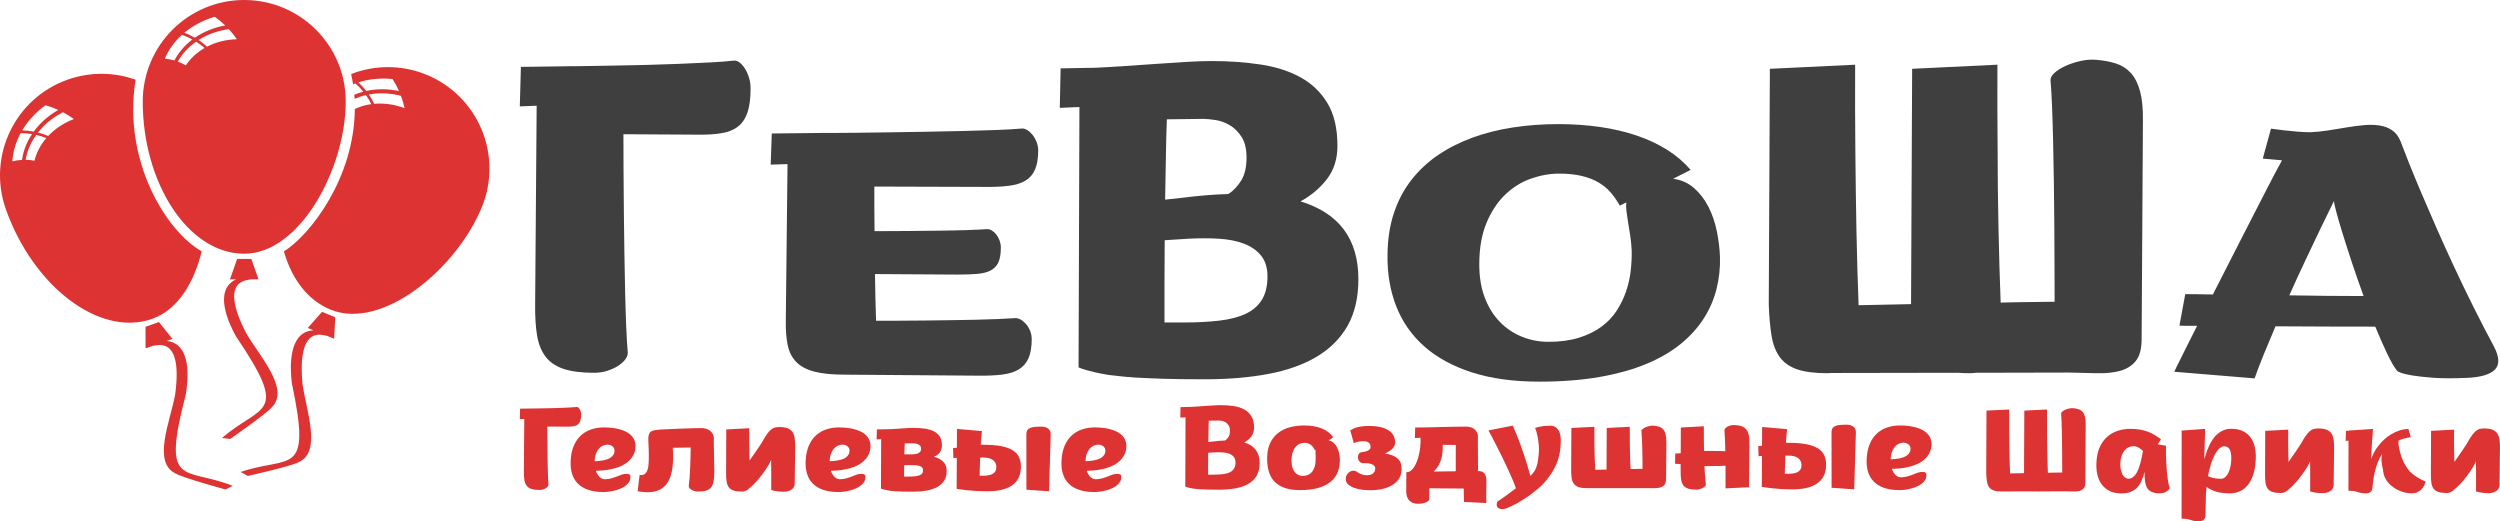 <?xml version="1.0" encoding="UTF-8"?>
<!-- Generator: Adobe Illustrator 22.0.1, SVG Export Plug-In . SVG Version: 6.00 Build 0) -->
<svg xmlns="http://www.w3.org/2000/svg" xmlns:xlink="http://www.w3.org/1999/xlink" id="Слой_1" x="0px" y="0px" width="329.783px" height="68.773px" viewBox="0 0 329.783 68.773" style="enable-background:new 0 0 329.783 68.773;" xml:space="preserve"> <style type="text/css"> .st0{fill:#3F3F3F;} .st1{fill:#DD3333;} </style> <path class="st0" d="M82.238,17.706c0,1.443,0.004,3.038,0.015,4.784c0.009,1.747,0.023,3.546,0.043,5.397 c0.018,1.852,0.042,3.698,0.071,5.54c0.029,1.841,0.062,3.588,0.1,5.24s0.086,3.152,0.143,4.501 c0.057,1.347,0.124,2.449,0.199,3.303c0.019,0.304-0.085,0.612-0.313,0.926c-0.228,0.313-0.551,0.603-0.968,0.868 c-0.418,0.266-0.898,0.484-1.438,0.655c-0.541,0.172-1.107,0.256-1.694,0.256c-1.671,0-3.019-0.17-4.044-0.512 c-1.025-0.342-1.818-0.878-2.378-1.609c-0.56-0.731-0.936-1.662-1.125-2.791c-0.19-1.13-0.276-2.493-0.256-4.088l0.199-26.23 l-2.222,0.086l0.143-5.212c0.797,0,1.576-0.009,2.335-0.028c0.664-0.019,1.357-0.028,2.079-0.028c0.721,0,1.376-0.009,1.965-0.028 h0.455c0.437,0,1.149-0.009,2.136-0.029C78.67,8.689,79.809,8.669,81.1,8.65c1.291-0.018,2.672-0.047,4.144-0.085 c1.471-0.038,2.924-0.086,4.357-0.143c1.434-0.057,2.781-0.119,4.044-0.185c1.262-0.067,2.33-0.147,3.204-0.242 c0.247-0.019,0.498,0.076,0.755,0.285c0.257,0.209,0.489,0.484,0.698,0.826c0.208,0.342,0.379,0.736,0.512,1.182 c0.132,0.447,0.199,0.907,0.199,1.382c0,1.31-0.138,2.368-0.413,3.175c-0.276,0.807-0.698,1.429-1.267,1.865 c-0.57,0.437-1.301,0.727-2.193,0.869c-0.893,0.143-1.956,0.204-3.19,0.185L82.238,17.706z"></path> <path class="st0" d="M111.488,49.423h-0.028c-1.671,0-3.019-0.134-4.044-0.404s-1.818-0.692-2.378-1.269 c-0.56-0.576-0.936-1.31-1.125-2.2c-0.19-0.891-0.275-1.966-0.256-3.223l0.228-20.68l-2.221,0.068l0.143-4.109 c0.778,0,1.547-0.007,2.306-0.022c0.665-0.015,1.358-0.022,2.079-0.022s1.377-0.007,1.965-0.022h1.339 c0.759,0,1.799-0.007,3.118-0.023c1.32-0.014,2.777-0.033,4.372-0.056c1.595-0.023,3.266-0.049,5.013-0.079 c1.747-0.03,3.432-0.064,5.055-0.102c1.624-0.037,3.114-0.082,4.471-0.134c1.358-0.053,2.445-0.116,3.262-0.191 c0.246-0.015,0.498,0.06,0.755,0.225c0.256,0.165,0.488,0.382,0.698,0.651c0.209,0.27,0.38,0.58,0.513,0.932 c0.132,0.352,0.199,0.715,0.199,1.09c0,1.033-0.138,1.867-0.413,2.503c-0.276,0.636-0.698,1.127-1.267,1.47 c-0.57,0.345-1.301,0.573-2.193,0.685c-0.893,0.113-1.956,0.161-3.19,0.146l-14.553-0.045c0,0.898,0,1.812,0,2.739 c0,0.929,0.009,1.976,0.028,3.144c1.424,0,2.881-0.007,4.372-0.022c1.49-0.015,2.905-0.03,4.244-0.045 c1.339-0.014,2.553-0.041,3.645-0.079c1.092-0.037,1.961-0.079,2.606-0.123c0.209,0,0.423,0.067,0.641,0.202 c0.218,0.135,0.413,0.319,0.584,0.55c0.17,0.233,0.308,0.494,0.413,0.786c0.104,0.292,0.156,0.587,0.156,0.887 c0,0.839-0.109,1.493-0.327,1.965s-0.56,0.827-1.025,1.067c-0.466,0.24-1.054,0.389-1.766,0.449s-1.562,0.091-2.549,0.091 l-10.936-0.068c0.019,1.092,0.038,2.156,0.057,3.188c0.018,1.034,0.047,2.022,0.085,2.964c0.912,0,1.908,0,2.99,0 c1.083,0,2.193-0.008,3.332-0.023s2.283-0.03,3.432-0.045c1.148-0.015,2.25-0.034,3.303-0.056c1.054-0.023,2.036-0.053,2.948-0.091 c0.912-0.037,1.69-0.079,2.335-0.123c0.247-0.015,0.498,0.053,0.755,0.202c0.257,0.151,0.494,0.352,0.712,0.607 s0.394,0.554,0.527,0.898c0.132,0.345,0.199,0.696,0.199,1.056c0,1.033-0.138,1.867-0.413,2.504 c-0.276,0.635-0.698,1.13-1.267,1.481c-0.57,0.352-1.301,0.584-2.193,0.696c-0.893,0.113-1.956,0.161-3.19,0.146L111.488,49.423z"></path> <path class="st0" d="M146.234,49.461c-0.684-0.114-1.272-0.227-1.766-0.342c-0.494-0.114-0.901-0.218-1.224-0.313 c-0.38-0.114-0.703-0.228-0.968-0.342l0.114-34.347l-2.592,0.114l0.114-5.212c0.493,0,0.997-0.009,1.51-0.028 c0.437-0.019,0.93-0.028,1.481-0.028s1.101-0.009,1.652-0.028c1.234-0.057,2.544-0.133,3.93-0.228 c1.386-0.095,2.757-0.189,4.116-0.285c1.357-0.095,2.658-0.18,3.902-0.256c1.243-0.076,2.349-0.114,3.318-0.114 c2.279,0,4.429,0.152,6.451,0.455c2.022,0.304,3.783,0.869,5.283,1.695c1.5,0.826,2.687,1.965,3.561,3.417 c0.873,1.453,1.31,3.328,1.31,5.625c0,1.709-0.455,3.162-1.367,4.358c-0.911,1.196-2.079,2.183-3.503,2.962 c5.088,1.557,7.633,4.976,7.633,10.253c0,2.411-0.47,4.453-1.409,6.123c-0.94,1.67-2.289,3.033-4.044,4.087 c-1.756,1.054-3.883,1.818-6.38,2.293c-2.497,0.474-5.311,0.713-8.445,0.713c-2.278,0-4.139-0.024-5.582-0.072 s-2.616-0.1-3.518-0.156c-0.902-0.057-1.614-0.119-2.136-0.185C147.15,49.55,146.671,49.499,146.234,49.461z M153.639,31.69 c-0.019,2.069-0.028,3.982-0.028,5.738s0,3.461,0,5.112h2.478c1.766,0,3.342-0.081,4.728-0.242s2.549-0.461,3.489-0.897 c0.939-0.437,1.656-1.054,2.15-1.851c0.493-0.797,0.741-1.823,0.741-3.076c0-1.139-0.28-2.055-0.84-2.748 c-0.56-0.694-1.315-1.22-2.264-1.581s-2.055-0.579-3.318-0.655s-2.606-0.076-4.031,0L153.639,31.69z M153.924,15.74 c-0.057,1.5-0.1,3.152-0.128,4.956c-0.028,1.804-0.062,3.684-0.1,5.639l2.108-0.228c2.221-0.285,4.301-0.456,6.237-0.513 c0.645-0.418,1.205-1.006,1.68-1.766c0.474-0.759,0.712-1.775,0.712-3.048c0-1.158-0.223-2.074-0.669-2.748 c-0.447-0.674-0.973-1.187-1.581-1.538c-0.607-0.351-1.239-0.574-1.894-0.669c-0.655-0.095-1.182-0.143-1.581-0.143 c-0.722,0-1.481,0.01-2.278,0.028C155.633,15.731,154.797,15.74,153.924,15.74z"></path> <path class="st0" d="M220.71,23.578c1.082,0.15,2.007,0.565,2.776,1.246c0.769,0.681,1.4,1.508,1.894,2.481 c0.493,0.974,0.859,2.044,1.096,3.211s0.375,2.305,0.413,3.413c0.038,1.422-0.114,2.818-0.455,4.188 c-0.342,1.369-0.902,2.665-1.681,3.885c-0.778,1.22-1.79,2.34-3.033,3.357c-1.243,1.018-2.753,1.897-4.528,2.638 s-3.836,1.317-6.18,1.729c-2.344,0.412-4.998,0.618-7.96,0.618c-3.417,0-6.394-0.412-8.928-1.235 c-2.535-0.822-4.628-1.972-6.28-3.447c-1.652-1.474-2.877-3.237-3.674-5.287c-0.797-2.051-1.177-4.312-1.139-6.782 c0.019-2.021,0.3-3.848,0.84-5.479c0.541-1.631,1.305-3.084,2.293-4.356c0.987-1.273,2.164-2.372,3.532-3.3 c1.367-0.928,2.88-1.696,4.542-2.302c1.662-0.606,3.446-1.056,5.355-1.347s3.887-0.438,5.938-0.438c1.917,0,3.745,0.123,5.482,0.371 c1.737,0.248,3.351,0.621,4.842,1.123c1.491,0.502,2.838,1.131,4.044,1.886c1.206,0.757,2.245,1.643,3.118,2.661L220.71,23.578z M215.242,33.031c-0.038-0.703-0.105-1.362-0.199-1.976c-0.095-0.613-0.185-1.179-0.271-1.695s-0.157-0.995-0.214-1.437 c-0.057-0.442-0.067-0.849-0.028-1.224l-0.854,0.427c-0.361-0.643-0.765-1.224-1.211-1.74c-0.447-0.516-0.983-0.958-1.609-1.325 c-0.626-0.367-1.363-0.651-2.207-0.853c-0.845-0.202-1.837-0.304-2.976-0.304c-1.235,0-2.478,0.222-3.732,0.662 c-1.253,0.442-2.383,1.146-3.389,2.111c-1.007,0.965-1.828,2.208-2.463,3.728c-0.637,1.519-0.954,3.35-0.954,5.49 c0,1.647,0.242,3.103,0.726,4.368c0.484,1.265,1.144,2.327,1.979,3.189c0.835,0.86,1.809,1.515,2.92,1.965 c1.111,0.449,2.283,0.673,3.517,0.673c1.519,0,2.853-0.18,4.001-0.539c1.149-0.359,2.136-0.841,2.962-1.448 c0.826-0.606,1.5-1.313,2.022-2.122s0.935-1.658,1.239-2.548c0.303-0.89,0.508-1.799,0.612-2.728 C215.218,34.776,215.26,33.885,215.242,33.031z"></path> <path class="st0" d="M233.469,9.076l11.249-0.541c-0.019,3.873-0.009,7.718,0.029,11.535c0.018,1.633,0.037,3.328,0.057,5.083 c0.018,1.756,0.047,3.513,0.085,5.269c0.038,1.756,0.081,3.475,0.128,5.155c0.047,1.681,0.1,3.243,0.157,4.685l6.92-0.143 l0.143-31.044l11.25-0.541c-0.02,3.816-0.01,7.595,0.028,11.335c0,1.595,0.009,3.266,0.028,5.012 c0.018,1.747,0.047,3.494,0.085,5.24c0.038,1.747,0.081,3.456,0.128,5.126c0.047,1.672,0.1,3.229,0.157,4.671 c1.272-0.038,2.506-0.061,3.702-0.071c1.196-0.01,2.335-0.024,3.417-0.043c0-1.385-0.005-2.947-0.014-4.685 c-0.01-1.737-0.02-3.542-0.028-5.411c-0.01-1.87-0.029-3.755-0.057-5.654c-0.028-1.898-0.062-3.697-0.1-5.397 c-0.038-1.699-0.085-3.247-0.142-4.642s-0.124-2.539-0.2-3.432c-0.019-0.303,0.157-0.626,0.527-0.968s0.849-0.645,1.438-0.912 c0.588-0.266,1.229-0.479,1.922-0.64c0.693-0.161,1.353-0.223,1.98-0.185c1.025,0.076,1.932,0.238,2.72,0.484 c0.788,0.247,1.452,0.665,1.993,1.253c0.541,0.589,0.949,1.386,1.224,2.392c0.275,1.007,0.404,2.307,0.385,3.902l-0.171,28.822 c0,1.31-0.266,2.284-0.797,2.92c-0.532,0.636-1.244,1.067-2.136,1.296c-0.893,0.227-1.913,0.323-3.062,0.285 c-1.149-0.038-2.34-0.067-3.574-0.086l-12.304,0.028c-0.152,0.02-0.295,0.034-0.427,0.043c-0.133,0.01-0.266,0.015-0.399,0.015 c-0.285,0-0.556-0.005-0.812-0.015c-0.256-0.009-0.508-0.023-0.754-0.043l-16.661,0.029c-0.095,0-0.185,0.005-0.271,0.014 c-0.085,0.01-0.175,0.015-0.27,0.015c-1.671,0-3-0.172-3.988-0.514c-0.987-0.342-1.747-0.878-2.279-1.609 c-0.532-0.731-0.893-1.667-1.082-2.806c-0.19-1.138-0.314-2.506-0.37-4.101L233.469,9.076z"></path> <path class="st0" d="M328.965,45.673c0.741,1.407,0.787,2.436,0.143,3.087c-0.646,0.65-1.89,1.014-3.731,1.088 c-1.729,0.075-3.172,0.072-4.329-0.011c-1.158-0.083-2.094-0.183-2.806-0.304c-0.712-0.119-1.22-0.239-1.523-0.359 c-0.304-0.119-0.466-0.194-0.484-0.225c-0.399-0.494-0.845-1.261-1.339-2.301c-0.495-1.041-1.016-2.227-1.567-3.559 c-1.899,0-3.992-0.004-6.28-0.011c-2.289-0.008-4.581-0.019-6.878-0.034c-0.532,1.243-1.036,2.444-1.51,3.604 c-0.474,1.16-0.892,2.249-1.253,3.266l-10.595-0.875c0.228-0.494,0.503-1.056,0.826-1.684c0.266-0.539,0.584-1.179,0.954-1.92 s0.784-1.561,1.239-2.459h-1.709c-0.228,0-0.437-0.007-0.626-0.023l0.769-4.154c0.323,0,0.797,0.004,1.424,0.012 c0.627,0.007,1.368,0.019,2.222,0.034c0.759-1.497,1.552-3.054,2.378-4.671c0.826-1.617,1.637-3.203,2.434-4.761 s1.562-3.046,2.293-4.469c0.732-1.422,1.4-2.687,2.009-3.795l-2.535-0.225l1.083-3.952c0.057,0,0.256,0.026,0.598,0.079 c0.341,0.053,0.758,0.105,1.253,0.157c0.493,0.053,1.035,0.105,1.623,0.157c0.589,0.053,1.168,0.079,1.737,0.079 c0.741-0.03,1.514-0.109,2.322-0.236c0.807-0.127,1.61-0.258,2.407-0.393c0.797-0.135,1.571-0.236,2.32-0.304 c0.751-0.067,1.438-0.052,2.065,0.045c0.626,0.098,1.177,0.307,1.652,0.628c0.474,0.322,0.844,0.805,1.11,1.448 c0.285,0.763,0.66,1.729,1.125,2.897c0.466,1.168,1.006,2.477,1.624,3.93c0.616,1.452,1.291,3.009,2.021,4.671 c0.731,1.662,1.505,3.368,2.322,5.12c0.816,1.752,1.667,3.511,2.549,5.277C327.184,42.297,328.071,44.011,328.965,45.673z M301.993,38.959c1.71,0.031,3.404,0.053,5.085,0.068c1.679,0.015,3.25,0.023,4.712,0.023c-0.531-1.452-1.035-2.894-1.509-4.323 s-0.893-2.728-1.253-3.896c-0.361-1.168-0.646-2.145-0.854-2.931c-0.209-0.786-0.304-1.254-0.285-1.403 c-0.589,1.183-1.206,2.447-1.851,3.795c-0.551,1.168-1.182,2.496-1.894,3.986C303.432,35.768,302.715,37.328,301.993,38.959z"></path> <g> <g> <path class="st1" d="M72.201,56.269c0,0.384,0.001,0.807,0.004,1.272c0.003,0.464,0.006,0.942,0.011,1.435 c0.005,0.492,0.011,0.983,0.019,1.472c0.008,0.49,0.016,0.954,0.026,1.393c0.01,0.439,0.023,0.838,0.038,1.196 c0.015,0.358,0.033,0.651,0.053,0.878c0.005,0.081-0.023,0.163-0.083,0.246c-0.061,0.083-0.146,0.16-0.257,0.231 s-0.238,0.129-0.382,0.174c-0.144,0.045-0.294,0.068-0.45,0.068c-0.444,0-0.802-0.045-1.075-0.136 c-0.273-0.091-0.483-0.233-0.632-0.428c-0.149-0.194-0.249-0.442-0.299-0.742s-0.073-0.662-0.068-1.086l0.053-6.972l-0.59,0.023 l0.038-1.385c0.212,0,0.419-0.003,0.621-0.008c0.177-0.005,0.361-0.008,0.553-0.008s0.366-0.003,0.522-0.008h0.121 c0.116,0,0.305-0.003,0.568-0.008s0.565-0.01,0.908-0.015c0.343-0.005,0.71-0.013,1.101-0.023s0.777-0.023,1.158-0.038 s0.739-0.032,1.075-0.049c0.336-0.018,0.619-0.039,0.852-0.064c0.066-0.005,0.132,0.02,0.201,0.076 c0.068,0.056,0.13,0.129,0.185,0.22c0.056,0.091,0.101,0.196,0.136,0.314c0.035,0.119,0.053,0.241,0.053,0.367 c0,0.348-0.037,0.63-0.11,0.844s-0.185,0.38-0.337,0.496c-0.151,0.116-0.346,0.193-0.583,0.231s-0.52,0.054-0.848,0.049 L72.201,56.269z"></path> <path class="st1" d="M82.308,62.537c0.081-0.01,0.168-0.019,0.261-0.026c0.093-0.008,0.182-0.004,0.265,0.011 s0.154,0.043,0.212,0.083s0.095,0.101,0.11,0.182c0.005,0.156-0.003,0.291-0.023,0.405c-0.02,0.114-0.052,0.212-0.095,0.295 c-0.043,0.083-0.091,0.156-0.144,0.22s-0.11,0.125-0.17,0.185c-0.177,0.182-0.396,0.337-0.659,0.466 c-0.262,0.129-0.539,0.233-0.829,0.314s-0.578,0.14-0.863,0.178c-0.285,0.038-0.534,0.057-0.746,0.057 c-0.813,0-1.503-0.101-2.07-0.303c-0.568-0.202-1.026-0.486-1.374-0.852s-0.596-0.806-0.742-1.321 c-0.146-0.515-0.199-1.088-0.159-1.718c0.045-0.772,0.192-1.432,0.439-1.98s0.569-0.995,0.965-1.344 c0.396-0.348,0.852-0.603,1.366-0.765s1.057-0.242,1.628-0.242c0.172,0,0.394,0.008,0.666,0.023 c0.273,0.015,0.561,0.05,0.867,0.106c0.305,0.056,0.614,0.138,0.927,0.246c0.313,0.109,0.594,0.255,0.844,0.439 s0.454,0.413,0.613,0.685c0.159,0.273,0.238,0.603,0.238,0.992c0,0.187-0.026,0.394-0.079,0.621s-0.15,0.458-0.291,0.693 s-0.336,0.463-0.583,0.685s-0.565,0.423-0.954,0.602s-0.855,0.326-1.4,0.439c-0.545,0.114-1.186,0.178-1.923,0.193 c0.056,0.172,0.126,0.328,0.212,0.469c0.086,0.141,0.183,0.261,0.291,0.36c0.109,0.098,0.227,0.173,0.356,0.223 c0.129,0.05,0.266,0.071,0.413,0.061c0.283-0.015,0.536-0.053,0.761-0.114s0.432-0.127,0.621-0.201s0.368-0.145,0.537-0.216 C81.966,62.618,82.136,62.567,82.308,62.537z M80.074,58.653c-0.192,0.01-0.382,0.058-0.572,0.144s-0.36,0.217-0.511,0.394 c-0.151,0.177-0.278,0.401-0.379,0.674s-0.159,0.598-0.174,0.977c0.151-0.005,0.322-0.015,0.511-0.03s0.382-0.04,0.579-0.076 s0.389-0.086,0.575-0.151c0.187-0.066,0.352-0.151,0.496-0.257c0.144-0.106,0.259-0.235,0.344-0.386 c0.086-0.151,0.126-0.333,0.121-0.545c-0.005-0.136-0.042-0.252-0.11-0.348s-0.151-0.174-0.25-0.235s-0.204-0.103-0.318-0.129 C80.275,58.658,80.17,58.648,80.074,58.653z"></path> <path class="st1" d="M84.374,62.65c0.061,0.015,0.119,0.023,0.174,0.023c0.121,0,0.236-0.019,0.344-0.057 c0.109-0.038,0.207-0.109,0.295-0.212s0.164-0.244,0.227-0.42c0.063-0.177,0.107-0.404,0.132-0.681 c0.03-0.323,0.044-0.756,0.042-1.298c-0.003-0.543-0.024-1.147-0.064-1.813c-0.015-0.328,0-0.588,0.045-0.78 c0.045-0.192,0.129-0.339,0.25-0.443c0.121-0.103,0.285-0.174,0.492-0.212c0.207-0.038,0.467-0.069,0.78-0.095h0.076 c0.01,0,0.023-0.001,0.038-0.004c0.015-0.003,0.03-0.004,0.045-0.004c0.116-0.005,0.294-0.013,0.534-0.023 s0.517-0.023,0.833-0.038c0.315-0.015,0.652-0.029,1.011-0.042c0.358-0.013,0.715-0.025,1.071-0.038 c0.356-0.013,0.696-0.023,1.022-0.03c0.326-0.008,0.609-0.011,0.852-0.011c0.156,0,0.328,0.024,0.515,0.072 s0.361,0.127,0.522,0.238s0.295,0.26,0.401,0.447s0.159,0.419,0.159,0.696c0,0.056-0.001,0.106-0.004,0.151 c-0.003,0.045-0.006,0.088-0.011,0.129l0.076,4.118c-0.015,0.454-0.049,0.842-0.102,1.162s-0.154,0.58-0.303,0.78 s-0.361,0.346-0.636,0.439s-0.64,0.14-1.094,0.14c-0.161,0-0.319-0.023-0.473-0.068s-0.289-0.103-0.405-0.174 c-0.116-0.071-0.208-0.145-0.276-0.223s-0.097-0.153-0.087-0.223c0.045-0.353,0.085-0.751,0.117-1.192s0.058-0.893,0.076-1.355 c0.018-0.462,0.032-0.916,0.042-1.363s0.018-0.852,0.023-1.215L88.75,59.07c0.015,0.273,0.028,0.534,0.038,0.784 s0.01,0.493,0,0.731c-0.015,0.686-0.088,1.3-0.22,1.84s-0.331,0.995-0.598,1.366s-0.608,0.654-1.022,0.848 s-0.908,0.291-1.484,0.291c-0.167,0-0.326-0.006-0.477-0.019s-0.288-0.026-0.409-0.042c-0.121-0.015-0.222-0.029-0.303-0.042 s-0.134-0.021-0.159-0.026L84.374,62.65z"></path> <path class="st1" d="M95.805,56.647l3.036-0.159c-0.005,0.424-0.008,0.871-0.008,1.34c0,0.404,0.004,0.858,0.011,1.363 c0.008,0.505,0.019,1.025,0.034,1.559c0.177-0.252,0.351-0.502,0.522-0.749s0.332-0.479,0.481-0.696s0.281-0.414,0.397-0.59 c0.116-0.177,0.209-0.323,0.28-0.439c0.227-0.414,0.43-0.746,0.609-0.995c0.179-0.25,0.348-0.443,0.507-0.579 s0.31-0.228,0.454-0.276c0.144-0.048,0.291-0.074,0.443-0.079c0.035-0.005,0.069-0.009,0.102-0.011 c0.033-0.003,0.069-0.004,0.11-0.004c0.454,0,0.821,0.053,1.101,0.159s0.496,0.269,0.647,0.488s0.251,0.496,0.299,0.829 c0.048,0.333,0.069,0.727,0.064,1.181l-0.061,4.83c0,0.177-0.044,0.332-0.132,0.466s-0.201,0.244-0.337,0.329 c-0.136,0.086-0.291,0.15-0.466,0.193s-0.347,0.064-0.519,0.064c-0.227,0-0.442-0.011-0.643-0.034s-0.376-0.049-0.522-0.079 c-0.172-0.03-0.331-0.068-0.477-0.114V63.41c0-0.373,0-0.799,0-1.276s-0.005-0.973-0.015-1.488 c-0.025,0.056-0.049,0.112-0.072,0.17c-0.023,0.058-0.047,0.117-0.072,0.178c-0.071,0.136-0.159,0.293-0.265,0.469 c-0.106,0.177-0.228,0.366-0.367,0.568s-0.289,0.409-0.45,0.621c-0.161,0.212-0.329,0.42-0.503,0.625 c-0.174,0.204-0.352,0.397-0.534,0.579s-0.361,0.343-0.537,0.484c-0.111,0.126-0.261,0.242-0.45,0.348 c-0.189,0.106-0.39,0.159-0.602,0.159c-0.459,0-0.828-0.047-1.105-0.14c-0.278-0.093-0.49-0.24-0.636-0.439 s-0.242-0.459-0.288-0.78c-0.045-0.32-0.066-0.708-0.061-1.162L95.805,56.647z"></path> <path class="st1" d="M113.308,62.537c0.081-0.01,0.168-0.019,0.261-0.026c0.093-0.008,0.182-0.004,0.265,0.011 s0.154,0.043,0.212,0.083s0.095,0.101,0.11,0.182c0.005,0.156-0.003,0.291-0.023,0.405c-0.02,0.114-0.052,0.212-0.095,0.295 c-0.043,0.083-0.091,0.156-0.144,0.22s-0.11,0.125-0.17,0.185c-0.177,0.182-0.396,0.337-0.659,0.466 c-0.262,0.129-0.539,0.233-0.829,0.314s-0.578,0.14-0.863,0.178c-0.285,0.038-0.534,0.057-0.746,0.057 c-0.813,0-1.503-0.101-2.07-0.303c-0.568-0.202-1.026-0.486-1.374-0.852s-0.596-0.806-0.742-1.321 c-0.146-0.515-0.199-1.088-0.159-1.718c0.045-0.772,0.192-1.432,0.439-1.98s0.569-0.995,0.965-1.344 c0.396-0.348,0.852-0.603,1.366-0.765s1.057-0.242,1.628-0.242c0.172,0,0.394,0.008,0.666,0.023s0.561,0.05,0.867,0.106 c0.305,0.056,0.614,0.138,0.927,0.246c0.313,0.109,0.594,0.255,0.844,0.439s0.454,0.413,0.613,0.685 c0.159,0.273,0.238,0.603,0.238,0.992c0,0.187-0.026,0.394-0.079,0.621c-0.053,0.227-0.15,0.458-0.291,0.693 s-0.336,0.463-0.583,0.685s-0.565,0.423-0.954,0.602s-0.855,0.326-1.4,0.439c-0.545,0.114-1.186,0.178-1.923,0.193 c0.056,0.172,0.126,0.328,0.212,0.469c0.086,0.141,0.183,0.261,0.291,0.36s0.227,0.173,0.356,0.223 c0.129,0.05,0.266,0.071,0.413,0.061c0.283-0.015,0.536-0.053,0.761-0.114c0.225-0.061,0.432-0.127,0.621-0.201 s0.368-0.145,0.537-0.216S113.136,62.567,113.308,62.537z M111.075,58.653c-0.192,0.01-0.382,0.058-0.572,0.144 s-0.36,0.217-0.511,0.394c-0.151,0.177-0.278,0.401-0.379,0.674s-0.159,0.598-0.174,0.977c0.151-0.005,0.322-0.015,0.511-0.03 s0.382-0.04,0.579-0.076c0.197-0.035,0.389-0.086,0.575-0.151c0.187-0.066,0.352-0.151,0.496-0.257 c0.144-0.106,0.259-0.235,0.344-0.386c0.086-0.151,0.126-0.333,0.121-0.545c-0.005-0.136-0.042-0.252-0.11-0.348 s-0.151-0.174-0.25-0.235s-0.204-0.103-0.318-0.129C111.275,58.658,111.17,58.648,111.075,58.653z"></path> <path class="st1" d="M117.267,64.702c-0.182-0.025-0.339-0.053-0.473-0.083s-0.244-0.058-0.329-0.083 c-0.101-0.025-0.187-0.053-0.257-0.083l0.03-6.518l-0.606,0.023l0.045-1.317c0.202,0,0.404-0.003,0.606-0.008 c0.172-0.005,0.352-0.008,0.541-0.008s0.357-0.003,0.503-0.008c0.278-0.015,0.568-0.032,0.871-0.049 c0.303-0.018,0.596-0.037,0.878-0.057s0.546-0.037,0.791-0.049c0.245-0.013,0.445-0.019,0.602-0.019 c0.525,0,1.017,0.03,1.476,0.091s0.86,0.175,1.204,0.344c0.343,0.169,0.613,0.402,0.81,0.7s0.295,0.684,0.295,1.158 c0,0.202-0.025,0.381-0.076,0.537s-0.121,0.297-0.212,0.42s-0.202,0.231-0.333,0.322s-0.278,0.169-0.439,0.235 c0.565,0.161,0.988,0.395,1.268,0.7s0.42,0.695,0.42,1.17c0,0.5-0.109,0.924-0.326,1.272c-0.217,0.348-0.521,0.631-0.912,0.848 s-0.859,0.375-1.404,0.473s-1.143,0.148-1.794,0.148c-0.278,0-0.529-0.001-0.753-0.004c-0.225-0.003-0.43-0.006-0.617-0.011 c-0.384-0.01-0.727-0.025-1.03-0.045c-0.197-0.015-0.353-0.03-0.469-0.045c-0.116-0.015-0.22-0.028-0.31-0.038 C117.267,64.718,117.267,64.702,117.267,64.702z M119.273,61.363c-0.005,0.283-0.008,0.544-0.008,0.784s0,0.481,0,0.723h0.484 c0.394,0,0.72-0.015,0.98-0.045s0.466-0.078,0.617-0.144c0.151-0.066,0.259-0.153,0.322-0.261 c0.063-0.109,0.095-0.241,0.095-0.397c0-0.151-0.043-0.273-0.129-0.363c-0.086-0.091-0.208-0.16-0.367-0.208 s-0.352-0.077-0.579-0.087s-0.484-0.013-0.772-0.008L119.273,61.363z M119.349,58.487c-0.01,0.227-0.02,0.463-0.03,0.708 s-0.018,0.496-0.023,0.753l0.091-0.015c0.368-0.005,0.724-0.005,1.067,0c0.126-0.01,0.252-0.028,0.379-0.053 c0.126-0.025,0.238-0.064,0.337-0.117c0.098-0.053,0.179-0.124,0.242-0.212c0.063-0.088,0.095-0.206,0.095-0.352 c0-0.172-0.044-0.305-0.132-0.401s-0.197-0.168-0.326-0.216s-0.265-0.077-0.409-0.087c-0.144-0.01-0.271-0.015-0.382-0.015 c-0.126,0-0.265,0-0.416,0C119.689,58.479,119.525,58.482,119.349,58.487z"></path> <path class="st1" d="M125.723,59.107l0.5-0.045l0.015-2.483l3.301,0.288c-0.035,0.222-0.066,0.487-0.091,0.795 c-0.025,0.308-0.05,0.643-0.076,1.007h0.326c0.939,0,1.731,0.062,2.377,0.185c0.646,0.124,1.166,0.314,1.559,0.572 c0.394,0.257,0.671,0.582,0.833,0.973s0.227,0.854,0.197,1.389c-0.025,0.53-0.146,0.986-0.363,1.366 c-0.217,0.381-0.517,0.694-0.901,0.939c-0.384,0.245-0.842,0.425-1.374,0.541s-1.124,0.174-1.775,0.174 c-0.565,0-1.076-0.015-1.533-0.045s-0.855-0.064-1.196-0.102s-0.623-0.074-0.848-0.11c-0.225-0.035-0.385-0.058-0.481-0.068 l0.03-0.03l-0.03,0.008l0.023-4.065l-0.454,0.03L125.723,59.107z M129.553,62.756c0.283,0,0.541-0.016,0.776-0.049 c0.235-0.032,0.435-0.095,0.602-0.185s0.293-0.214,0.379-0.371c0.086-0.156,0.124-0.358,0.114-0.605 c-0.005-0.167-0.042-0.322-0.11-0.466s-0.172-0.27-0.31-0.379c-0.139-0.109-0.313-0.193-0.522-0.254s-0.458-0.091-0.746-0.091 c-0.066,0-0.136,0-0.212,0s-0.151,0.003-0.227,0.008c-0.02,0.449-0.035,0.876-0.045,1.279c-0.01,0.404-0.02,0.775-0.03,1.112 h0.331V62.756z M136.522,56.31c-0.26,0.023-0.473,0.069-0.64,0.14c-0.167,0.071-0.29,0.173-0.371,0.307 c-0.081,0.134-0.121,0.314-0.121,0.541l0.008,7.298l2.983,0.212l0.22-7.495c0.005-0.227-0.038-0.409-0.129-0.545 c-0.091-0.136-0.201-0.241-0.329-0.314c-0.129-0.073-0.259-0.121-0.39-0.144c-0.131-0.023-0.23-0.034-0.295-0.034 C137.093,56.276,136.782,56.288,136.522,56.31z"></path> <path class="st1" d="M147.056,62.537c0.081-0.01,0.168-0.019,0.261-0.026c0.093-0.008,0.182-0.004,0.265,0.011 c0.083,0.015,0.154,0.043,0.212,0.083s0.095,0.101,0.11,0.182c0.005,0.156-0.003,0.291-0.023,0.405 c-0.02,0.114-0.052,0.212-0.095,0.295c-0.043,0.083-0.091,0.156-0.144,0.22s-0.11,0.125-0.17,0.185 c-0.177,0.182-0.396,0.337-0.659,0.466c-0.262,0.129-0.539,0.233-0.829,0.314s-0.578,0.14-0.863,0.178s-0.534,0.057-0.746,0.057 c-0.813,0-1.503-0.101-2.07-0.303c-0.568-0.202-1.026-0.486-1.374-0.852c-0.348-0.366-0.596-0.806-0.742-1.321 c-0.146-0.515-0.199-1.088-0.159-1.718c0.045-0.772,0.192-1.432,0.439-1.98s0.569-0.995,0.965-1.344 c0.396-0.348,0.852-0.603,1.366-0.765c0.515-0.161,1.057-0.242,1.628-0.242c0.172,0,0.394,0.008,0.666,0.023 c0.273,0.015,0.561,0.05,0.867,0.106c0.305,0.056,0.614,0.138,0.927,0.246c0.313,0.109,0.594,0.255,0.844,0.439 s0.454,0.413,0.613,0.685c0.159,0.273,0.238,0.603,0.238,0.992c0,0.187-0.026,0.394-0.079,0.621s-0.15,0.458-0.291,0.693 s-0.336,0.463-0.583,0.685s-0.565,0.423-0.954,0.602c-0.389,0.179-0.855,0.326-1.4,0.439c-0.545,0.114-1.186,0.178-1.923,0.193 c0.056,0.172,0.126,0.328,0.212,0.469c0.086,0.141,0.183,0.261,0.291,0.36c0.109,0.098,0.227,0.173,0.356,0.223 s0.266,0.071,0.413,0.061c0.283-0.015,0.536-0.053,0.761-0.114c0.225-0.061,0.432-0.127,0.621-0.201s0.368-0.145,0.537-0.216 S146.884,62.567,147.056,62.537z M144.823,58.653c-0.192,0.01-0.382,0.058-0.572,0.144s-0.36,0.217-0.511,0.394 c-0.151,0.177-0.278,0.401-0.379,0.674s-0.159,0.598-0.174,0.977c0.151-0.005,0.322-0.015,0.511-0.03s0.382-0.04,0.579-0.076 s0.389-0.086,0.575-0.151c0.187-0.066,0.352-0.151,0.496-0.257s0.259-0.235,0.344-0.386c0.086-0.151,0.126-0.333,0.121-0.545 c-0.005-0.136-0.042-0.252-0.11-0.348s-0.151-0.174-0.25-0.235c-0.098-0.061-0.204-0.103-0.318-0.129 S144.919,58.648,144.823,58.653z"></path> </g> <g> <path class="st1" d="M157.407,64.454c-0.182-0.03-0.338-0.061-0.469-0.091c-0.131-0.03-0.24-0.058-0.326-0.083 c-0.101-0.03-0.187-0.061-0.257-0.091l0.03-9.13l-0.689,0.03l0.03-1.385c0.131,0,0.265-0.003,0.401-0.008 c0.116-0.005,0.247-0.008,0.394-0.008s0.293-0.003,0.439-0.008c0.328-0.015,0.676-0.035,1.045-0.061s0.733-0.05,1.094-0.076 c0.361-0.025,0.707-0.048,1.037-0.068s0.625-0.03,0.882-0.03c0.606,0,1.177,0.04,1.715,0.121c0.537,0.081,1.006,0.231,1.404,0.45 c0.399,0.22,0.714,0.522,0.946,0.908s0.348,0.884,0.348,1.495c0,0.454-0.121,0.84-0.363,1.158s-0.553,0.58-0.931,0.787 c1.353,0.414,2.029,1.322,2.029,2.725c0,0.641-0.125,1.184-0.375,1.628c-0.25,0.444-0.608,0.806-1.075,1.086 c-0.467,0.28-1.032,0.483-1.696,0.609s-1.412,0.189-2.245,0.189c-0.606,0-1.1-0.006-1.484-0.019s-0.695-0.026-0.935-0.042 c-0.24-0.015-0.429-0.032-0.568-0.049C157.651,64.478,157.523,64.464,157.407,64.454z M159.375,59.73 c-0.005,0.55-0.008,1.059-0.008,1.525s0,0.92,0,1.359h0.659c0.469,0,0.888-0.021,1.257-0.064c0.368-0.043,0.678-0.122,0.927-0.238 c0.25-0.117,0.44-0.281,0.572-0.493c0.131-0.212,0.197-0.484,0.197-0.818c0-0.303-0.074-0.546-0.223-0.731 s-0.349-0.324-0.602-0.42c-0.252-0.096-0.546-0.154-0.882-0.174s-0.693-0.02-1.071,0L159.375,59.73z M159.451,55.491 c-0.015,0.399-0.026,0.838-0.034,1.317s-0.016,0.979-0.027,1.499l0.56-0.061c0.59-0.076,1.143-0.121,1.658-0.136 c0.172-0.111,0.32-0.267,0.447-0.469c0.126-0.202,0.189-0.472,0.189-0.81c0-0.308-0.059-0.551-0.178-0.731 c-0.119-0.179-0.259-0.315-0.42-0.409s-0.329-0.153-0.503-0.178s-0.314-0.038-0.42-0.038c-0.192,0-0.394,0.003-0.606,0.008 C159.905,55.488,159.683,55.491,159.451,55.491z"></path> <path class="st1" d="M175.265,58.102c0.242,0.04,0.454,0.14,0.636,0.299s0.334,0.352,0.458,0.579 c0.124,0.227,0.217,0.479,0.28,0.757s0.1,0.555,0.11,0.833c0.01,0.57-0.071,1.103-0.242,1.597 c-0.172,0.495-0.463,0.927-0.874,1.295s-0.955,0.659-1.631,0.871c-0.676,0.212-1.509,0.318-2.498,0.318 c-0.813,0-1.498-0.1-2.055-0.299c-0.558-0.199-1.007-0.481-1.347-0.844c-0.341-0.363-0.585-0.804-0.734-1.322 c-0.149-0.517-0.221-1.094-0.216-1.73c0.005-0.772,0.134-1.432,0.386-1.98s0.598-0.995,1.037-1.344 c0.439-0.348,0.956-0.603,1.552-0.765c0.596-0.161,1.236-0.242,1.923-0.242c0.858,0,1.614,0.127,2.267,0.382 s1.172,0.645,1.556,1.17L175.265,58.102z M173.554,60.404c-0.005-0.197-0.011-0.386-0.019-0.568s-0.006-0.353,0.004-0.515 l-0.091,0.068c-0.061-0.131-0.131-0.256-0.212-0.375c-0.081-0.119-0.177-0.222-0.288-0.31s-0.238-0.159-0.382-0.212 s-0.309-0.079-0.496-0.079c-0.207,0-0.411,0.042-0.613,0.125c-0.202,0.083-0.384,0.218-0.545,0.405s-0.293,0.432-0.394,0.734 c-0.101,0.303-0.151,0.674-0.151,1.113c0,0.338,0.04,0.632,0.121,0.882s0.189,0.457,0.326,0.621 c0.136,0.164,0.291,0.286,0.466,0.367s0.352,0.121,0.534,0.121c0.247,0,0.462-0.034,0.643-0.102 c0.182-0.068,0.338-0.161,0.469-0.28s0.238-0.258,0.322-0.417s0.149-0.327,0.197-0.503s0.079-0.357,0.095-0.541 S173.559,60.575,173.554,60.404z"></path> <path class="st1" d="M179.119,62.327c0.015,0.01,0.053,0.034,0.114,0.072s0.143,0.078,0.246,0.121s0.223,0.082,0.36,0.117 s0.285,0.053,0.447,0.053c0.151,0,0.297-0.016,0.435-0.049c0.139-0.033,0.259-0.086,0.36-0.159s0.182-0.169,0.242-0.288 c0.061-0.119,0.091-0.261,0.091-0.428c0-0.116-0.04-0.218-0.121-0.307s-0.189-0.161-0.326-0.22 c-0.136-0.058-0.295-0.098-0.477-0.121s-0.373-0.026-0.575-0.011c-0.151,0.015-0.283-0.01-0.394-0.076s-0.198-0.153-0.261-0.261 c-0.063-0.109-0.103-0.23-0.121-0.363c-0.018-0.134-0.008-0.257,0.03-0.371s0.105-0.209,0.201-0.288 c0.096-0.078,0.222-0.117,0.379-0.117h0.008c0.066-0.015,0.158-0.033,0.276-0.053s0.235-0.054,0.348-0.102 c0.114-0.048,0.212-0.115,0.295-0.201s0.125-0.202,0.125-0.348c0-0.151-0.034-0.275-0.102-0.371s-0.148-0.169-0.238-0.22 c-0.091-0.05-0.184-0.085-0.28-0.102c-0.096-0.018-0.172-0.026-0.227-0.026c-0.151,0-0.288,0.004-0.409,0.011 c-0.121,0.008-0.236,0.021-0.344,0.042c-0.109,0.02-0.212,0.045-0.31,0.076c-0.098,0.03-0.201,0.068-0.307,0.114l-0.469-1.673 c0.111-0.076,0.24-0.149,0.386-0.22s0.318-0.134,0.515-0.189c0.197-0.056,0.426-0.1,0.689-0.132 c0.262-0.033,0.568-0.049,0.916-0.049c0.434,0,0.857,0.035,1.268,0.106s0.776,0.191,1.094,0.36s0.573,0.394,0.765,0.674 s0.288,0.632,0.288,1.056c0,0.156-0.034,0.304-0.102,0.443c-0.068,0.139-0.161,0.267-0.28,0.386 c-0.119,0.119-0.26,0.228-0.424,0.329c-0.164,0.101-0.344,0.192-0.541,0.273c0.399,0.066,0.738,0.155,1.018,0.269 c0.28,0.114,0.508,0.254,0.685,0.42c0.177,0.167,0.304,0.362,0.382,0.587c0.078,0.225,0.117,0.483,0.117,0.776 c0,0.333-0.053,0.635-0.159,0.905s-0.254,0.508-0.443,0.715s-0.414,0.385-0.674,0.534s-0.541,0.271-0.844,0.367 c-0.303,0.096-0.621,0.167-0.954,0.212s-0.671,0.068-1.014,0.068c-0.424,0-0.795-0.023-1.113-0.068 c-0.318-0.045-0.593-0.102-0.825-0.17s-0.424-0.143-0.575-0.223c-0.151-0.081-0.273-0.156-0.363-0.227 c-0.101-0.071-0.183-0.159-0.246-0.265s-0.107-0.218-0.132-0.337c-0.025-0.119-0.03-0.24-0.015-0.363 c0.015-0.124,0.053-0.238,0.114-0.344c0.076-0.136,0.17-0.252,0.284-0.348c0.114-0.097,0.237-0.163,0.371-0.201 c0.134-0.038,0.271-0.042,0.413-0.011S178.987,62.21,179.119,62.327z"></path> <path class="st1" d="M196.076,63.425c-0.015,0.949-0.023,1.673-0.023,2.173c0,0.293,0.003,0.545,0.008,0.757l-2.952-0.144 l-0.023-1.764l-4.55-0.038c0,0.303,0,0.579,0,0.829s0.003,0.448,0.008,0.594c0,0.066-0.032,0.135-0.095,0.208 s-0.159,0.14-0.288,0.201s-0.289,0.111-0.481,0.151s-0.414,0.061-0.666,0.061s-0.473-0.04-0.662-0.121s-0.347-0.192-0.473-0.333 s-0.221-0.308-0.284-0.5s-0.095-0.401-0.095-0.628l0.015-2.589c0.025,0,0.054-0.001,0.087-0.004 c0.033-0.003,0.057-0.004,0.072-0.004c0.161-0.01,0.317-0.078,0.466-0.201c0.149-0.124,0.286-0.286,0.413-0.488 c0.126-0.202,0.241-0.434,0.344-0.696s0.191-0.541,0.261-0.837c0.071-0.295,0.126-0.598,0.167-0.908s0.061-0.614,0.061-0.912 c0-0.096,0-0.183,0-0.261c0-0.078-0.003-0.153-0.008-0.223l-0.734,0.03l0.038-1.385c0.273,0,0.53-0.003,0.772-0.008 c0.106,0,0.213-0.001,0.322-0.004c0.109-0.003,0.213-0.004,0.314-0.004s0.196-0.001,0.284-0.004 c0.088-0.003,0.163-0.004,0.223-0.004c0.131-0.005,0.312-0.01,0.541-0.015c0.23-0.005,0.486-0.011,0.768-0.019 c0.283-0.008,0.584-0.014,0.905-0.019c0.32-0.005,0.638-0.011,0.954-0.019c0.315-0.008,0.617-0.013,0.905-0.015 c0.288-0.003,0.543-0.004,0.765-0.004c0.151,0,0.317,0.021,0.496,0.064s0.344,0.117,0.496,0.223 c0.151,0.106,0.278,0.247,0.379,0.424s0.151,0.396,0.151,0.659c0,0.045-0.001,0.088-0.004,0.129 c-0.003,0.04-0.004,0.081-0.004,0.121l0.023,4.239h0.015c0.151,0,0.293,0.018,0.424,0.053s0.246,0.102,0.344,0.197 c0.098,0.096,0.175,0.227,0.231,0.394s0.083,0.381,0.083,0.643h0.007V63.425z M190.315,58.678v0.341 c0,0.742-0.109,1.378-0.326,1.908c-0.217,0.53-0.507,0.956-0.871,1.279c0.459-0.01,0.934-0.018,1.423-0.023 c0.49-0.005,0.987-0.01,1.491-0.015c0-0.308,0-0.618,0-0.931s0-0.618,0-0.916s0.001-0.584,0.004-0.859 c0.003-0.275,0.004-0.531,0.004-0.768L190.315,58.678z"></path> <path class="st1" d="M198.362,67.164c-0.227,0.015-0.419-0.008-0.575-0.068c-0.066-0.025-0.126-0.062-0.182-0.11 s-0.098-0.109-0.129-0.182c-0.03-0.073-0.044-0.161-0.042-0.265c0.003-0.103,0.029-0.228,0.079-0.375 c0.025-0.015,0.112-0.071,0.261-0.167s0.336-0.223,0.56-0.382c0.225-0.159,0.478-0.342,0.761-0.549s0.573-0.426,0.871-0.659 c-0.096-0.293-0.228-0.641-0.397-1.045s-0.36-0.837-0.572-1.299c-0.212-0.462-0.437-0.939-0.674-1.431s-0.474-0.972-0.712-1.438 s-0.464-0.908-0.681-1.325s-0.411-0.781-0.583-1.094l3.202-0.628c0.151,0.318,0.305,0.669,0.462,1.052s0.31,0.781,0.462,1.192 c0.151,0.411,0.298,0.824,0.439,1.238c0.141,0.414,0.273,0.814,0.394,1.2s0.23,0.747,0.326,1.083 c0.096,0.336,0.174,0.628,0.235,0.875l0.295-0.31c0.161-0.177,0.29-0.368,0.386-0.572s0.172-0.418,0.227-0.64 c0.056-0.222,0.097-0.45,0.125-0.685s0.054-0.471,0.079-0.708c0.035-0.353,0.039-0.715,0.011-1.086s-0.071-0.715-0.129-1.033 s-0.122-0.593-0.193-0.825c-0.071-0.232-0.129-0.389-0.174-0.469c0.141-0.056,0.31-0.106,0.507-0.151 c0.167-0.04,0.375-0.076,0.625-0.106s0.544-0.045,0.882-0.045c0.469,0,0.83,0.204,1.083,0.613c0.252,0.409,0.346,1.022,0.28,1.84 c-0.03,0.964-0.231,1.862-0.602,2.695s-0.9,1.633-1.586,2.4c-0.192,0.212-0.423,0.435-0.693,0.67 c-0.27,0.235-0.56,0.469-0.871,0.704s-0.633,0.462-0.969,0.681s-0.669,0.421-0.999,0.606c-0.331,0.184-0.65,0.346-0.958,0.484 C198.887,66.989,198.609,67.094,198.362,67.164z"></path> <path class="st1" d="M211.951,56.452l3.036-0.151c0,0.611,0.003,1.236,0.008,1.877c0,0.273,0.003,0.561,0.008,0.867 c0.005,0.305,0.011,0.617,0.019,0.935s0.018,0.637,0.03,0.958c0.013,0.32,0.027,0.632,0.042,0.935l1.575-0.03 c0-0.358-0.001-0.755-0.004-1.189c-0.003-0.434-0.01-0.876-0.023-1.325s-0.028-0.89-0.045-1.321 c-0.018-0.432-0.042-0.824-0.072-1.177c-0.005-0.066,0.043-0.141,0.144-0.227s0.231-0.164,0.39-0.235s0.333-0.129,0.522-0.174 c0.189-0.045,0.367-0.061,0.534-0.045c0.273,0.02,0.516,0.063,0.731,0.129s0.395,0.18,0.541,0.344s0.256,0.389,0.329,0.674 s0.107,0.655,0.102,1.109l-0.045,4.777h-0.008c0,0.358-0.073,0.622-0.22,0.791c-0.146,0.169-0.342,0.284-0.587,0.344 c-0.245,0.061-0.527,0.087-0.848,0.079c-0.32-0.008-0.652-0.011-0.995-0.011h-2.96c-0.025,0-0.049,0.001-0.072,0.004 c-0.023,0.003-0.047,0.004-0.072,0.004c-0.056,0-0.111-0.001-0.167-0.004c-0.056-0.003-0.109-0.004-0.159-0.004h-4.194 c-0.025,0-0.049,0.001-0.072,0.004c-0.023,0.003-0.047,0.004-0.072,0.004c-0.454,0-0.82-0.047-1.098-0.14s-0.491-0.24-0.64-0.439 s-0.246-0.459-0.291-0.78c-0.045-0.32-0.066-0.708-0.061-1.163l0.03-5.42l3.036-0.151c-0.005,0.626-0.005,1.264,0,1.915 c0,0.278,0.003,0.573,0.008,0.886c0.005,0.313,0.013,0.631,0.023,0.954c0.01,0.323,0.021,0.647,0.034,0.973 s0.026,0.64,0.042,0.942c0.212-0.005,0.44-0.01,0.685-0.015s0.514-0.01,0.806-0.015v-0.068L211.951,56.452z"></path> <path class="st1" d="M220.982,59.828c0.212,0,0.454-0.015,0.727-0.045l0.015-3.391l3.036-0.159v0.969 c0,0.303,0.001,0.649,0.004,1.037c0.003,0.389,0.009,0.802,0.019,1.242c0.257,0,0.502,0.001,0.734,0.004 c0.232,0.003,0.434,0.004,0.606,0.004c0.308,0.005,0.583,0.009,0.825,0.011c0.242,0.003,0.457,0.009,0.643,0.019 c-0.01-0.535-0.024-1.042-0.042-1.522c-0.018-0.479-0.042-0.891-0.072-1.234c-0.005-0.066,0.023-0.139,0.083-0.22 s0.146-0.156,0.257-0.227c0.111-0.071,0.238-0.129,0.382-0.174s0.296-0.068,0.458-0.068c0.454,0,0.821,0.053,1.101,0.159 s0.497,0.269,0.651,0.488c0.154,0.22,0.255,0.496,0.303,0.829c0.048,0.333,0.069,0.727,0.064,1.181l-0.061,5.542l-3.096,0.151 v-0.878v-2.113c-0.247,0.02-0.548,0.033-0.901,0.038c-0.353,0.005-0.78,0.008-1.279,0.008c-0.081,0-0.172,0.001-0.273,0.004 c-0.101,0.003-0.209,0.004-0.326,0.004c0.02,0.469,0.045,0.913,0.076,1.329c0.03,0.416,0.066,0.778,0.106,1.086 c0.01,0.071-0.019,0.145-0.087,0.223s-0.161,0.153-0.28,0.223c-0.119,0.071-0.254,0.129-0.405,0.174 c-0.151,0.045-0.308,0.068-0.469,0.068c-0.454,0-0.82-0.047-1.098-0.14s-0.49-0.24-0.636-0.439 c-0.146-0.199-0.242-0.459-0.288-0.78c-0.045-0.32-0.066-0.708-0.061-1.163v-0.84c-0.252-0.03-0.495-0.045-0.727-0.045 L220.982,59.828z"></path> <path class="st1" d="M231.936,58.852l0.5-0.045l0.015-2.483l3.301,0.288c-0.035,0.222-0.066,0.487-0.091,0.795 c-0.025,0.308-0.05,0.643-0.076,1.007h0.326c0.939,0,1.731,0.062,2.377,0.185c0.646,0.124,1.166,0.314,1.559,0.572 c0.394,0.257,0.671,0.582,0.833,0.973s0.227,0.854,0.197,1.389c-0.025,0.53-0.146,0.987-0.363,1.366 c-0.217,0.381-0.517,0.694-0.901,0.939c-0.384,0.245-0.842,0.425-1.374,0.541s-1.124,0.174-1.775,0.174 c-0.565,0-1.076-0.015-1.533-0.045s-0.855-0.064-1.196-0.102c-0.341-0.038-0.623-0.074-0.848-0.11 c-0.225-0.035-0.385-0.058-0.481-0.068l0.03-0.03l-0.03,0.008l0.023-4.065l-0.454,0.03L231.936,58.852z M235.767,62.5 c0.283,0,0.541-0.015,0.776-0.049c0.235-0.032,0.435-0.095,0.602-0.185c0.167-0.091,0.293-0.214,0.379-0.371 c0.086-0.156,0.124-0.358,0.114-0.605c-0.005-0.167-0.042-0.322-0.11-0.466s-0.172-0.27-0.31-0.379 c-0.139-0.109-0.313-0.193-0.522-0.254s-0.458-0.091-0.746-0.091c-0.066,0-0.136,0-0.212,0s-0.151,0.003-0.227,0.008 c-0.02,0.449-0.035,0.876-0.045,1.279c-0.01,0.404-0.02,0.775-0.03,1.112h0.331V62.5z M242.735,56.055 c-0.26,0.023-0.473,0.069-0.64,0.14c-0.167,0.071-0.29,0.173-0.371,0.307c-0.081,0.134-0.121,0.314-0.121,0.541l0.008,7.298 l2.983,0.212l0.22-7.495c0.005-0.227-0.038-0.409-0.129-0.545c-0.091-0.136-0.201-0.241-0.329-0.314s-0.259-0.121-0.39-0.144 c-0.131-0.023-0.23-0.034-0.295-0.034C243.307,56.02,242.995,56.032,242.735,56.055z"></path> <path class="st1" d="M253.269,62.282c0.081-0.01,0.168-0.019,0.261-0.026c0.093-0.008,0.182-0.004,0.265,0.011 c0.083,0.015,0.154,0.043,0.212,0.083s0.095,0.101,0.11,0.182c0.005,0.156-0.003,0.291-0.023,0.405s-0.052,0.212-0.095,0.295 c-0.043,0.083-0.091,0.156-0.144,0.22c-0.053,0.063-0.11,0.125-0.17,0.185c-0.177,0.182-0.396,0.337-0.659,0.466 c-0.262,0.129-0.539,0.233-0.829,0.314s-0.578,0.14-0.863,0.178s-0.534,0.057-0.746,0.057c-0.813,0-1.503-0.101-2.07-0.303 s-1.026-0.486-1.374-0.852c-0.348-0.366-0.596-0.806-0.742-1.322c-0.146-0.515-0.199-1.088-0.159-1.718 c0.045-0.772,0.192-1.432,0.439-1.98s0.569-0.995,0.965-1.344c0.396-0.348,0.852-0.603,1.366-0.765s1.057-0.242,1.628-0.242 c0.172,0,0.394,0.008,0.666,0.023s0.561,0.05,0.867,0.106s0.614,0.138,0.927,0.246c0.313,0.109,0.594,0.255,0.844,0.439 s0.454,0.413,0.613,0.685c0.159,0.273,0.238,0.603,0.238,0.992c0,0.187-0.027,0.394-0.079,0.621s-0.15,0.458-0.291,0.693 s-0.336,0.463-0.583,0.685s-0.565,0.423-0.954,0.602c-0.389,0.179-0.855,0.326-1.4,0.439c-0.545,0.114-1.186,0.178-1.923,0.193 c0.056,0.172,0.126,0.328,0.212,0.47c0.086,0.141,0.183,0.261,0.291,0.36c0.109,0.098,0.227,0.173,0.356,0.223 s0.266,0.071,0.413,0.061c0.283-0.015,0.536-0.053,0.761-0.114c0.225-0.061,0.432-0.127,0.621-0.201 c0.189-0.073,0.368-0.145,0.537-0.216C252.927,62.362,253.097,62.312,253.269,62.282z M251.036,58.397 c-0.192,0.01-0.382,0.058-0.572,0.144s-0.36,0.217-0.511,0.394c-0.151,0.177-0.278,0.401-0.379,0.674s-0.159,0.598-0.174,0.977 c0.151-0.005,0.322-0.015,0.511-0.03s0.382-0.04,0.579-0.076c0.197-0.035,0.389-0.086,0.575-0.151s0.352-0.151,0.496-0.257 s0.259-0.235,0.344-0.386c0.086-0.151,0.126-0.333,0.121-0.545c-0.005-0.136-0.042-0.252-0.11-0.348s-0.151-0.174-0.25-0.235 c-0.098-0.061-0.204-0.103-0.318-0.129C251.236,58.403,251.132,58.392,251.036,58.397z"></path> </g> <g> <path class="st1" d="M262.044,54.163l2.99-0.144c-0.005,1.03-0.003,2.052,0.008,3.066c0.005,0.434,0.01,0.884,0.015,1.351 c0.005,0.467,0.013,0.934,0.023,1.4c0.01,0.467,0.021,0.924,0.034,1.37c0.013,0.447,0.026,0.862,0.042,1.245l1.84-0.038 l0.038-8.252l2.99-0.144c-0.005,1.014-0.003,2.019,0.008,3.013c0,0.424,0.003,0.868,0.008,1.332s0.013,0.929,0.023,1.393 s0.021,0.919,0.034,1.363s0.026,0.858,0.042,1.242c0.338-0.01,0.666-0.016,0.984-0.019c0.318-0.003,0.621-0.006,0.908-0.011 c0-0.368-0.001-0.784-0.004-1.245c-0.003-0.462-0.005-0.941-0.008-1.438s-0.008-0.998-0.015-1.503 c-0.008-0.505-0.016-0.983-0.026-1.435s-0.023-0.863-0.038-1.234s-0.033-0.675-0.053-0.912c-0.005-0.081,0.042-0.167,0.14-0.257 c0.098-0.091,0.226-0.172,0.382-0.242c0.156-0.071,0.327-0.127,0.511-0.17s0.36-0.059,0.526-0.049 c0.273,0.02,0.514,0.063,0.723,0.129s0.386,0.177,0.53,0.333c0.144,0.156,0.252,0.368,0.326,0.636 c0.073,0.267,0.107,0.613,0.102,1.037l-0.045,7.661c0,0.348-0.071,0.607-0.212,0.776s-0.331,0.284-0.568,0.344 c-0.237,0.061-0.508,0.086-0.814,0.076c-0.305-0.01-0.622-0.018-0.95-0.023l-3.27,0.008c-0.04,0.005-0.078,0.009-0.114,0.011 c-0.035,0.003-0.071,0.004-0.106,0.004c-0.076,0-0.148-0.001-0.216-0.004s-0.135-0.006-0.201-0.011l-4.429,0.008 c-0.025,0-0.049,0.001-0.072,0.004s-0.047,0.004-0.072,0.004c-0.444,0-0.797-0.045-1.06-0.136 c-0.262-0.091-0.464-0.233-0.606-0.428c-0.141-0.194-0.237-0.443-0.288-0.746c-0.05-0.303-0.083-0.666-0.098-1.09L262.044,54.163z "></path> <path class="st1" d="M284.641,58.607c0.131,0.025,0.261,0.049,0.39,0.072c0.129,0.023,0.243,0.042,0.344,0.057 c0.121,0.02,0.235,0.038,0.341,0.053c-0.005,1.014,0.015,1.872,0.061,2.574s0.098,1.272,0.159,1.711s0.12,0.761,0.178,0.965 c0.058,0.204,0.095,0.317,0.11,0.337c0,0.005-0.021,0.044-0.064,0.117s-0.117,0.154-0.223,0.242s-0.246,0.168-0.42,0.238 s-0.395,0.106-0.662,0.106c-0.469,0-0.861-0.09-1.173-0.269s-0.527-0.486-0.643-0.92c-0.066-0.257-0.106-0.522-0.121-0.795 s-0.023-0.553-0.023-0.84c-0.106,0.379-0.226,0.738-0.36,1.079c-0.134,0.341-0.314,0.641-0.541,0.901s-0.515,0.467-0.863,0.621 s-0.79,0.231-1.325,0.231c-0.57,0-1.067-0.102-1.491-0.307c-0.424-0.204-0.773-0.49-1.048-0.855s-0.473-0.802-0.594-1.31 s-0.161-1.064-0.121-1.669c0.04-0.772,0.188-1.435,0.443-1.987s0.585-1.006,0.992-1.359c0.406-0.353,0.869-0.613,1.389-0.78 c0.52-0.167,1.065-0.25,1.635-0.25c0.505,0,0.953,0.037,1.344,0.11s0.744,0.173,1.06,0.299c0.315,0.126,0.606,0.271,0.871,0.435 s0.524,0.337,0.776,0.519L284.641,58.607z M280.758,63.149c0.207,0,0.394-0.057,0.56-0.17c0.167-0.114,0.313-0.265,0.439-0.454 s0.237-0.409,0.333-0.659s0.18-0.511,0.254-0.784c0.073-0.273,0.138-0.546,0.193-0.821s0.106-0.536,0.151-0.784 c-0.192-0.177-0.387-0.323-0.587-0.439c-0.199-0.116-0.413-0.177-0.64-0.182c-0.217-0.005-0.431,0.039-0.643,0.132 s-0.401,0.238-0.568,0.435c-0.167,0.197-0.3,0.449-0.401,0.757s-0.151,0.671-0.151,1.09c0,0.278,0.028,0.531,0.083,0.761 c0.056,0.23,0.131,0.428,0.227,0.594c0.096,0.167,0.208,0.295,0.337,0.386S280.611,63.149,280.758,63.149z"></path> <path class="st1" d="M287.79,56.797l3.104-0.22c-0.02,0.52-0.038,1.027-0.053,1.522c-0.01,0.212-0.018,0.43-0.023,0.655 s-0.01,0.444-0.015,0.659c-0.005,0.214-0.009,0.421-0.011,0.621c-0.003,0.199-0.004,0.377-0.004,0.534 c0.076-0.273,0.164-0.561,0.265-0.867c0.101-0.305,0.221-0.607,0.36-0.905c0.139-0.298,0.3-0.582,0.484-0.852 s0.395-0.507,0.632-0.712c0.237-0.204,0.505-0.367,0.802-0.488s0.631-0.182,0.999-0.182c0.601,0,1.114,0.103,1.541,0.31 c0.426,0.207,0.771,0.495,1.033,0.863s0.447,0.809,0.553,1.321s0.139,1.071,0.098,1.677c-0.045,0.807-0.172,1.489-0.379,2.044 s-0.467,1.003-0.78,1.344s-0.662,0.585-1.048,0.734c-0.386,0.149-0.778,0.223-1.177,0.223c-0.747,0-1.374-0.081-1.881-0.242 s-0.915-0.363-1.223-0.606c-0.035,0.333-0.062,0.667-0.079,1.003c-0.018,0.336-0.024,0.675-0.019,1.018 c0,0.025-0.001,0.088-0.004,0.189s-0.005,0.218-0.008,0.352c-0.003,0.134-0.005,0.276-0.008,0.428s-0.005,0.294-0.008,0.428 s-0.005,0.246-0.008,0.337s-0.004,0.144-0.004,0.159c-0.015,0.071-0.04,0.143-0.076,0.216c-0.035,0.073-0.087,0.14-0.155,0.201 s-0.154,0.111-0.257,0.151s-0.231,0.061-0.382,0.061c-0.182,0-0.334-0.009-0.458-0.026c-0.124-0.018-0.235-0.04-0.333-0.068 c-0.098-0.028-0.192-0.057-0.28-0.087s-0.187-0.059-0.295-0.087c-0.109-0.028-0.235-0.049-0.379-0.064s-0.322-0.023-0.534-0.023 L287.79,56.797z M293.423,58.872c-0.237,0-0.464,0.101-0.681,0.303s-0.418,0.479-0.602,0.833c-0.184,0.353-0.351,0.77-0.5,1.249 s-0.274,0.997-0.375,1.552c0.202,0.101,0.442,0.184,0.719,0.25c0.278,0.066,0.621,0.098,1.03,0.098 c0.161,0,0.322-0.062,0.481-0.185c0.159-0.124,0.3-0.302,0.424-0.534c0.124-0.232,0.225-0.516,0.303-0.852 c0.078-0.336,0.117-0.715,0.117-1.139c0-0.555-0.079-0.956-0.238-1.204C293.941,58.995,293.715,58.872,293.423,58.872z"></path> <path class="st1" d="M298.813,56.835l3.036-0.159c-0.005,0.424-0.008,0.871-0.008,1.34c0,0.404,0.004,0.858,0.011,1.363 s0.019,1.025,0.034,1.559c0.177-0.252,0.351-0.502,0.522-0.749c0.172-0.247,0.332-0.479,0.481-0.696s0.281-0.414,0.397-0.59 s0.209-0.323,0.28-0.439c0.227-0.414,0.43-0.746,0.609-0.995s0.348-0.443,0.507-0.579c0.159-0.136,0.31-0.228,0.454-0.276 s0.291-0.074,0.443-0.079c0.035-0.005,0.069-0.009,0.102-0.011c0.033-0.003,0.069-0.004,0.11-0.004 c0.454,0,0.821,0.053,1.101,0.159s0.496,0.269,0.647,0.488c0.151,0.22,0.251,0.496,0.299,0.829s0.069,0.727,0.064,1.181 l-0.061,4.83c0,0.177-0.044,0.332-0.132,0.466s-0.201,0.244-0.337,0.329c-0.136,0.086-0.291,0.15-0.466,0.193 c-0.174,0.043-0.347,0.064-0.519,0.064c-0.227,0-0.442-0.011-0.643-0.034s-0.376-0.049-0.522-0.079 c-0.172-0.03-0.331-0.068-0.477-0.114v-1.234c0-0.373,0-0.799,0-1.276s-0.005-0.973-0.015-1.488 c-0.025,0.056-0.049,0.112-0.072,0.17c-0.023,0.058-0.047,0.117-0.072,0.178c-0.071,0.136-0.159,0.293-0.265,0.469 c-0.106,0.177-0.228,0.366-0.367,0.568s-0.289,0.409-0.45,0.621c-0.161,0.212-0.329,0.42-0.503,0.625 c-0.174,0.204-0.352,0.397-0.534,0.579s-0.361,0.343-0.537,0.484c-0.111,0.126-0.261,0.242-0.45,0.348 c-0.189,0.106-0.39,0.159-0.602,0.159c-0.459,0-0.828-0.047-1.105-0.14c-0.278-0.093-0.49-0.24-0.636-0.439 c-0.146-0.199-0.242-0.459-0.288-0.78c-0.045-0.32-0.066-0.708-0.061-1.162L298.813,56.835z"></path> <path class="st1" d="M309.464,56.835l0.341-0.008v-0.03l3.225-0.212c-0.045,0.52-0.083,1.027-0.114,1.522 c-0.015,0.212-0.029,0.429-0.042,0.651s-0.025,0.442-0.038,0.659s-0.021,0.424-0.026,0.621s-0.008,0.373-0.008,0.53 c0.076-0.267,0.191-0.55,0.344-0.848c0.154-0.298,0.343-0.592,0.568-0.882s0.479-0.569,0.765-0.837 c0.285-0.267,0.598-0.505,0.939-0.712s0.702-0.373,1.083-0.5s0.781-0.194,1.2-0.204l0.31,1.09 c-0.596,0.081-1.128,0.222-1.597,0.424c-0.02,0.081-0.028,0.201-0.023,0.36s0.026,0.347,0.064,0.564s0.092,0.455,0.163,0.715 c0.071,0.26,0.163,0.529,0.276,0.806c0.114,0.278,0.25,0.556,0.409,0.837c0.159,0.28,0.347,0.549,0.564,0.806 c0.177,0.167,0.349,0.314,0.519,0.443s0.339,0.246,0.511,0.352c0.172,0.106,0.346,0.203,0.522,0.291 c0.177,0.088,0.363,0.173,0.56,0.254c-0.045,0.182-0.116,0.365-0.212,0.549c-0.096,0.184-0.22,0.351-0.371,0.5 s-0.333,0.27-0.545,0.363s-0.457,0.14-0.734,0.14c-0.237,0-0.493-0.029-0.768-0.087s-0.548-0.144-0.818-0.257 c-0.27-0.114-0.531-0.256-0.784-0.428s-0.478-0.371-0.678-0.598c-0.199-0.227-0.363-0.483-0.492-0.768s-0.203-0.599-0.223-0.942 c-0.101-0.399-0.167-0.772-0.197-1.12s-0.003-0.681,0.083-0.999c-0.237,0.348-0.432,0.718-0.583,1.109s-0.275,0.785-0.371,1.181 s-0.17,0.79-0.223,1.181c-0.053,0.391-0.095,0.763-0.125,1.117c-0.005,0.071-0.025,0.141-0.061,0.212 c-0.035,0.071-0.087,0.136-0.155,0.197s-0.155,0.11-0.261,0.148s-0.235,0.057-0.386,0.057c-0.182,0-0.334-0.009-0.458-0.026 c-0.124-0.018-0.236-0.04-0.337-0.068s-0.194-0.057-0.28-0.087s-0.184-0.058-0.295-0.083c-0.111-0.025-0.238-0.045-0.382-0.061 c-0.144-0.015-0.322-0.023-0.534-0.023l0.008-6.594l-0.379,0.015L309.464,56.835z"></path> <path class="st1" d="M320.691,56.835l3.036-0.159c-0.005,0.424-0.008,0.871-0.008,1.34c0,0.404,0.004,0.858,0.011,1.363 s0.019,1.025,0.034,1.559c0.177-0.252,0.351-0.502,0.522-0.749c0.172-0.247,0.332-0.479,0.481-0.696s0.281-0.414,0.397-0.59 c0.116-0.177,0.209-0.323,0.28-0.439c0.227-0.414,0.43-0.746,0.609-0.995c0.179-0.25,0.348-0.443,0.507-0.579 c0.159-0.136,0.31-0.228,0.454-0.276s0.291-0.074,0.443-0.079c0.035-0.005,0.069-0.009,0.102-0.011 c0.033-0.003,0.069-0.004,0.11-0.004c0.454,0,0.821,0.053,1.101,0.159s0.496,0.269,0.647,0.488 c0.151,0.22,0.251,0.496,0.299,0.829s0.069,0.727,0.064,1.181l-0.061,4.83c0,0.177-0.044,0.332-0.132,0.466 s-0.201,0.244-0.337,0.329c-0.136,0.086-0.291,0.15-0.466,0.193c-0.174,0.043-0.347,0.064-0.519,0.064 c-0.227,0-0.442-0.011-0.643-0.034s-0.376-0.049-0.522-0.079c-0.172-0.03-0.331-0.068-0.477-0.114v-1.234c0-0.373,0-0.799,0-1.276 s-0.005-0.973-0.015-1.488c-0.025,0.056-0.049,0.112-0.072,0.17c-0.023,0.058-0.047,0.117-0.072,0.178 c-0.071,0.136-0.159,0.293-0.265,0.469c-0.106,0.177-0.228,0.366-0.367,0.568s-0.289,0.409-0.45,0.621 c-0.161,0.212-0.329,0.42-0.503,0.625s-0.352,0.397-0.534,0.579s-0.361,0.343-0.538,0.484c-0.111,0.126-0.261,0.242-0.45,0.348 c-0.189,0.106-0.39,0.159-0.602,0.159c-0.459,0-0.828-0.047-1.105-0.14c-0.278-0.093-0.49-0.24-0.636-0.439 c-0.146-0.199-0.242-0.459-0.288-0.78c-0.045-0.32-0.066-0.708-0.061-1.162L320.691,56.835z"></path> </g> </g> <path class="st1" d="M17.889,10.517c-2.794-0.998-5.937-1.08-8.954-0.015c-6.972,2.461-10.63,10.109-8.168,17.081 C4.348,37.73,13.102,44.522,20.074,42.062c3.328-1.174,5.496-4.675,6.537-8.911C21.943,30.548,16.146,21.179,17.889,10.517z M6.004,13.883c0.59,0.169,1.153,0.377,1.688,0.62c-1.364,0.774-2.452,1.772-3.239,2.857c-0.49-0.091-0.999-0.146-1.526-0.159 C3.648,15.986,4.679,14.836,6.004,13.883z M1.632,21.283c0.074-1.21,0.427-2.489,1.088-3.716c0.519,0.001,1.023,0.042,1.505,0.121 c-0.732,1.101-1.164,2.275-1.319,3.402C2.491,21.114,2.066,21.177,1.632,21.283z M4.546,21.201 c-0.371-0.074-0.759-0.117-1.164-0.123c0.183-1.093,0.643-2.23,1.396-3.283c0.467,0.107,0.912,0.249,1.33,0.418 C5.306,19.149,4.788,20.186,4.546,21.201z M6.357,17.938c-0.423-0.183-0.873-0.336-1.344-0.456c0.81-1.034,1.915-1.974,3.29-2.68 c0.511,0.27,0.992,0.573,1.439,0.901C8.354,16.237,7.214,17.029,6.357,17.938z M30.701,64.088l-0.968,0.48 c0,0-5.663-1.554-6.555-2.102c-3.121-1.448-0.718-6.913-0.076-10.406c1.098-8.063-2.617-6.365-2.886-6.464L19.2,45.955l-0.004-2.848 l1.769-0.624l1.784,2.22l-0.763,0.27c3.406,0.343,2.822,5.349,2.514,7.102C21.26,64.515,24.292,61.547,30.701,64.088z M56.218,9.841 C52.92,8.5,49.399,8.569,46.323,9.767c0.099,0.455,0.185,0.907,0.252,1.357c0.101-0.041,0.201-0.083,0.305-0.121 c0.388,0.345,0.737,0.71,1.046,1.089c-0.417,0.11-0.814,0.25-1.191,0.411c0.014,0.178,0.027,0.354,0.037,0.531 c0.467-0.203,0.966-0.372,1.495-0.493c0.279,0.39,0.518,0.792,0.717,1.196c-0.794,0.109-1.527,0.332-2.179,0.639 c-0.054,9.079-5.885,16.623-9.353,18.789c1.036,3.626,3.126,6.448,6.158,7.681c6.85,2.785,16.667-5.443,19.966-13.556 C66.363,20.438,63.069,12.627,56.218,9.841z M47.278,10.866c1.346-0.431,2.88-0.608,4.505-0.44c0.329,0.518,0.612,1.047,0.851,1.584 c-1.535-0.325-3.01-0.301-4.319-0.012C48.009,11.605,47.664,11.226,47.278,10.866z M49.356,13.694 c-0.195-0.417-0.43-0.831-0.703-1.233c1.293-0.236,2.742-0.205,4.239,0.178c0.203,0.54,0.363,1.087,0.478,1.63 C51.978,13.746,50.6,13.582,49.356,13.694z M42.482,41.133l1.738,0.706l-0.138,2.845l-0.998-0.406 c-0.274,0.086-3.905-1.785-3.187,6.321c0.478,3.52,2.623,9.092-0.564,10.392c-0.916,0.506-6.646,1.792-6.646,1.792l-0.944-0.524 c6.522-2.237,9.411,0.87,6.758-11.711c-0.226-1.765-0.575-6.793,2.844-6.977l-0.75-0.305L42.482,41.133z M32.217,0 c-7.394,0-13.388,5.995-13.388,13.389c0,10.761,5.994,20.079,13.388,20.079c7.396,0,13.389-11.32,13.389-20.079 C45.606,5.995,39.612,0,32.217,0z M28.328,2.212c0.5,0.356,0.962,0.74,1.386,1.147c-1.544,0.276-2.902,0.855-4.006,1.616 c-0.431-0.249-0.893-0.47-1.386-0.659C25.406,3.41,26.76,2.669,28.328,2.212z M21.741,7.735c0.472-1.116,1.231-2.206,2.262-3.142 c0.489,0.174,0.95,0.38,1.379,0.615c-1.056,0.795-1.856,1.759-2.376,2.769C22.608,7.862,22.185,7.779,21.741,7.735z M24.516,8.628 c-0.325-0.192-0.677-0.363-1.056-0.503c0.537-0.97,1.348-1.889,2.408-2.63c0.405,0.256,0.778,0.538,1.116,0.837 C25.917,6.946,25.083,7.751,24.516,8.628z M27.31,6.154c-0.337-0.313-0.712-0.608-1.116-0.877c1.108-0.706,2.463-1.224,3.994-1.431 c0.391,0.424,0.745,0.87,1.057,1.329C29.759,5.214,28.421,5.581,27.31,6.154z M35.843,53.74c-0.659,0.814-5.482,4.164-5.482,4.164 l-1.072-0.13c5.198-4.529,9.045-2.74,1.849-13.393c-0.874-1.55-3.091-6.076,0.006-7.534h-0.81l0.944-2.687h1.876l0.944,2.687H33.02 c-0.221,0.181-4.289-0.182-0.57,7.055C34.22,46.983,38.305,51.337,35.843,53.74z"></path> </svg>
